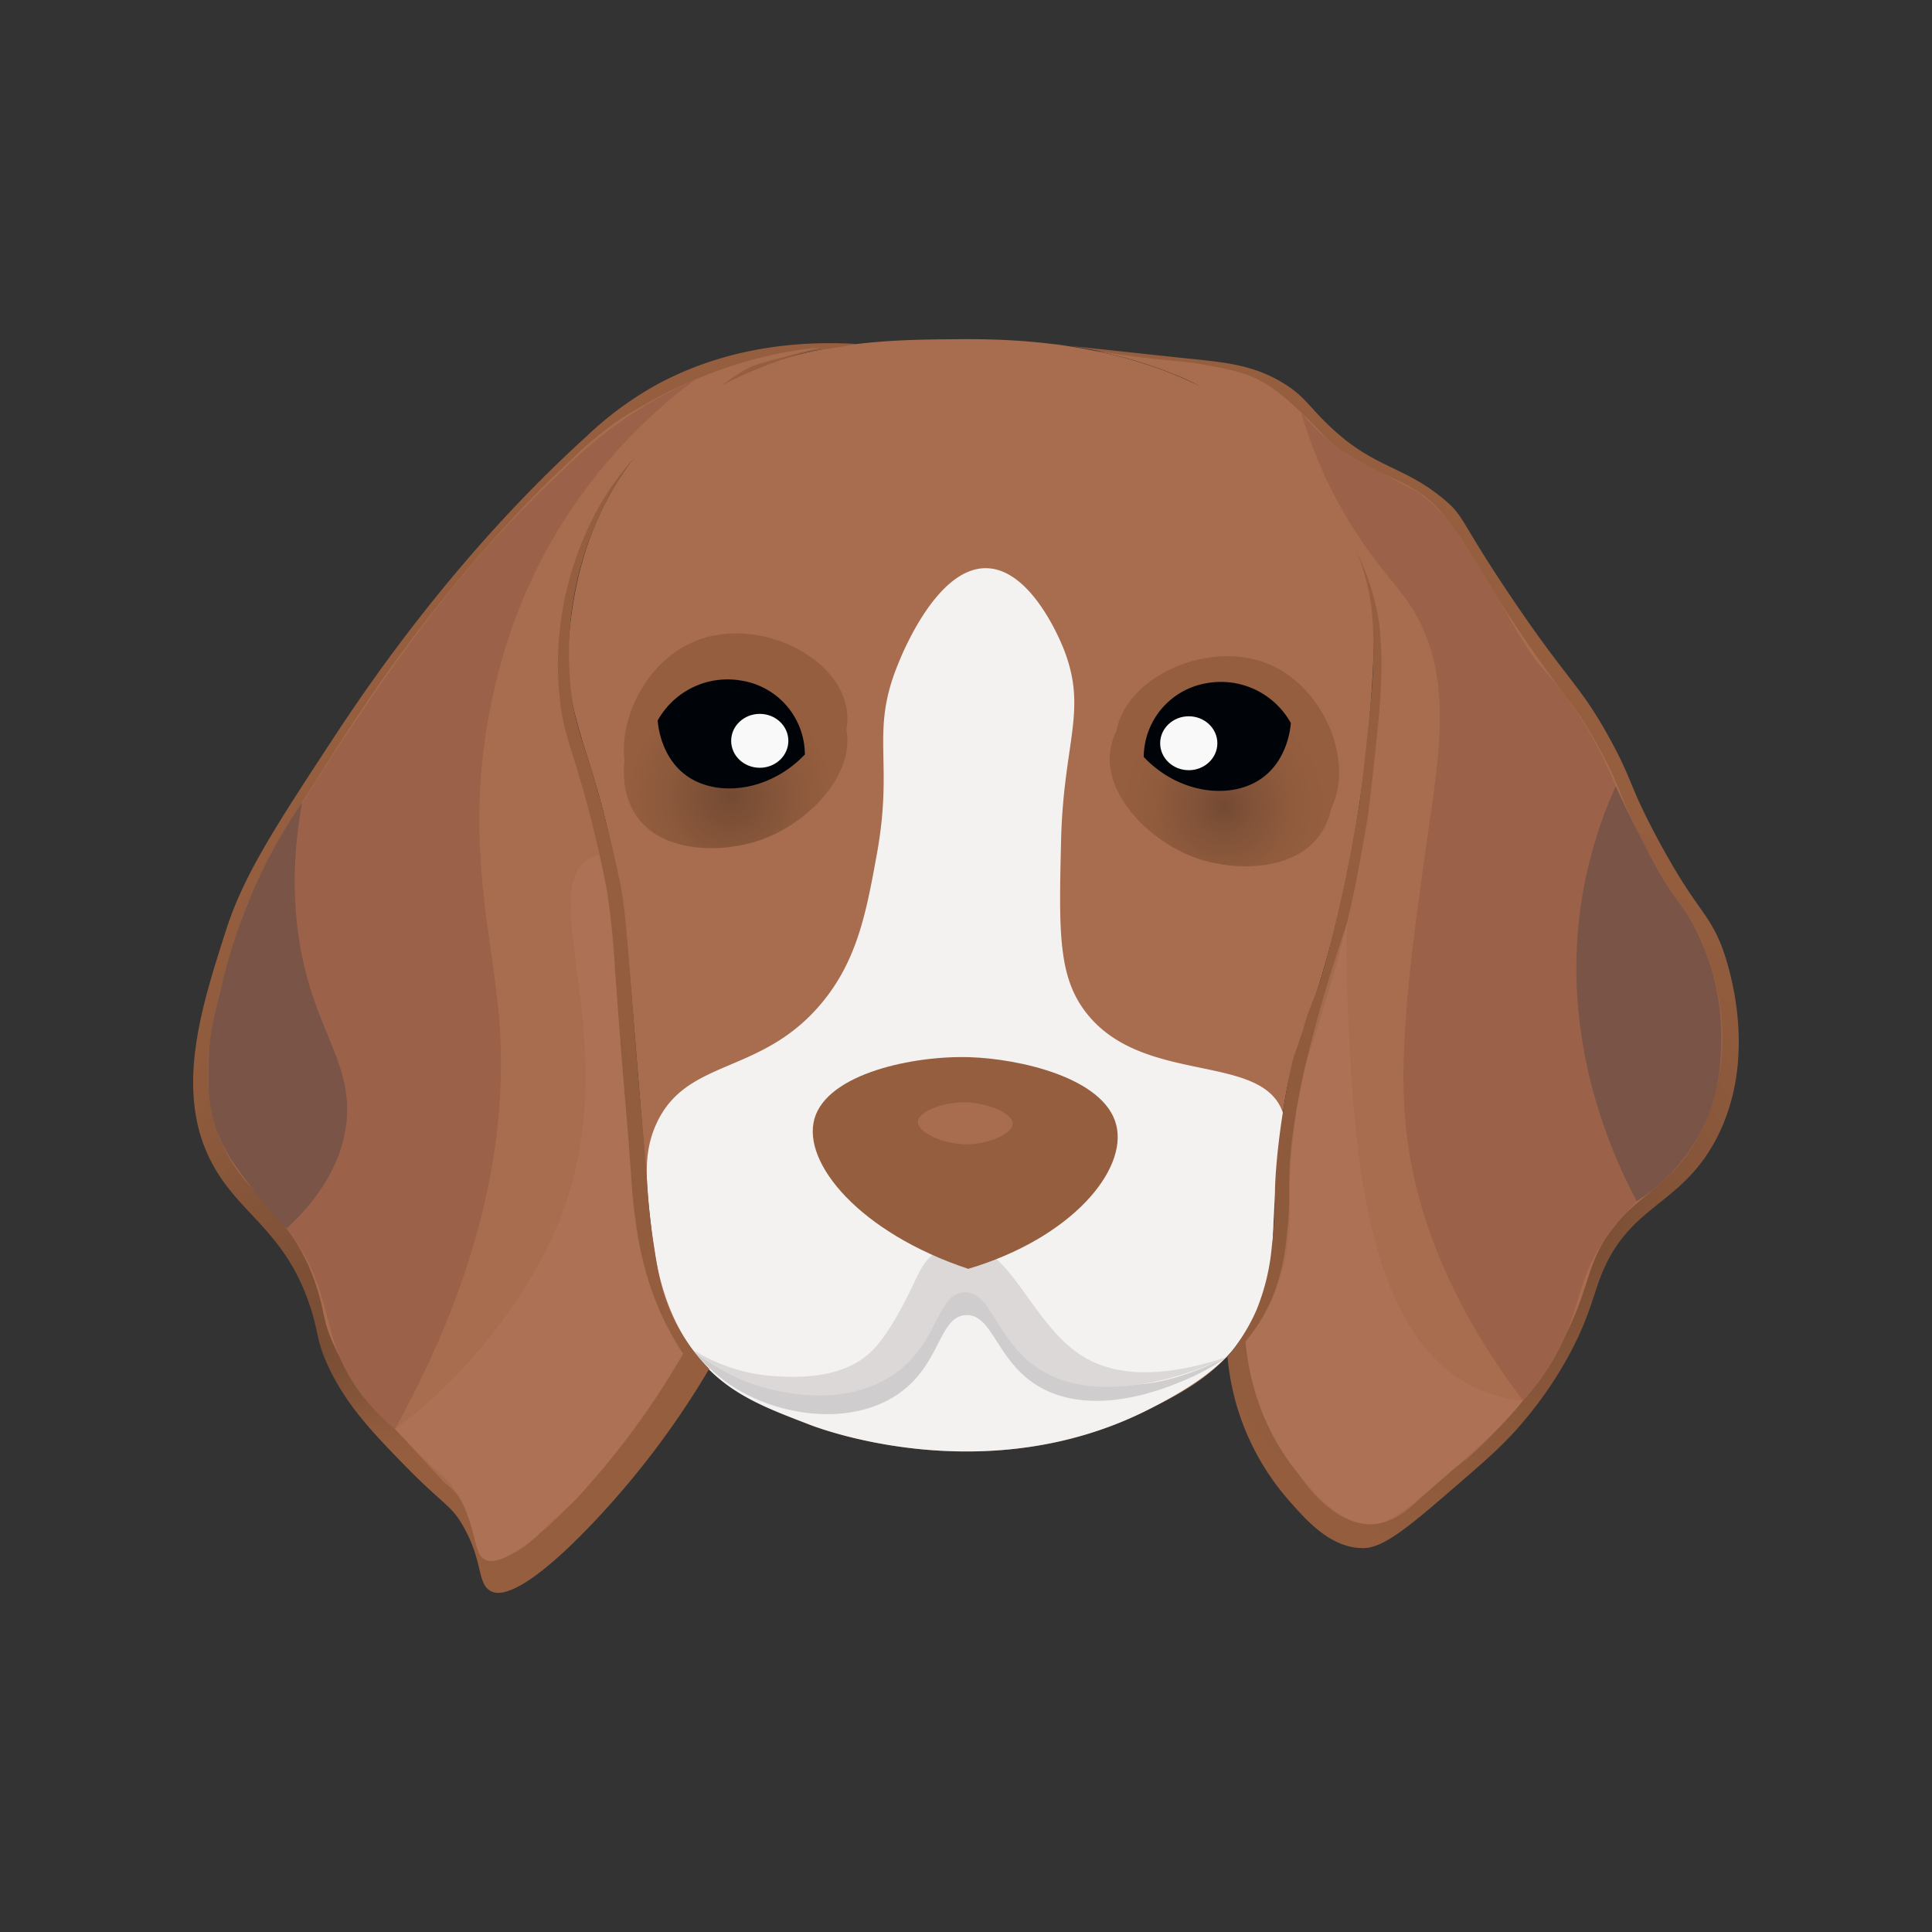 <svg id="Layer_1" data-name="Layer 1" version="1.1" width="200" height="200" xmlns:xlink="http://www.w3.org/1999/xlink" xmlns="http://www.w3.org/2000/svg"><rect width="100%" height="100%" fill="#333333" stroke="none"/><defs id="defs12"><radialGradient id="radial-gradient" cx="120.71" cy="250.58" fx="44.16" fy="370.53" r="158.95" gradientUnits="userSpaceOnUse"><stop offset="0" stop-color="#734a33" id="stop1"/><stop offset=".16" stop-color="#825338" id="stop2"/><stop offset=".39" stop-color="#905b3d" id="stop3"/><stop offset=".59" stop-color="#955e3f" id="stop4"/></radialGradient><radialGradient id="radial-gradient-2" cx="417.21" cy="323.7" fx="417.21" fy="323.7" r="209.4" xlink:href="#radial-gradient" gradientTransform="matrix(.353 0 0 .353 15.12 42.85)"/><radialGradient id="radial-gradient-3" cx="182.45" cy="180.7" fx="182.45" fy="180.7" r="30.56" xlink:href="#radial-gradient" gradientTransform="matrix(.353 0 0 .353 15.12 42.85)"/><radialGradient id="radial-gradient-4" cx="181.01" cy="200.25" r="30.56" gradientUnits="userSpaceOnUse" gradientTransform="matrix(.353 0 0 .353 15.12 42.85)"><stop offset="0" stop-color="#734a33" id="stop5"/><stop offset=".02" stop-color="#744b33" id="stop6"/><stop offset=".63" stop-color="#8c593c" id="stop7"/><stop offset="1" stop-color="#955e3f" id="stop8"/></radialGradient><radialGradient id="radial-gradient-5" cx="326.69" cy="187.37" fx="326.69" fy="187.37" r="30.56" gradientTransform="matrix(-.353 0 0 .353 245.77 42.85)" xlink:href="#radial-gradient"/><radialGradient id="radial-gradient-6" cx="327.76" cy="203.05" r="30.56" gradientTransform="matrix(-.353 0 0 .353 245.77 42.85)" gradientUnits="userSpaceOnUse"><stop offset="0" stop-color="#734a33" id="stop9"/><stop offset=".26" stop-color="#805238" id="stop10"/><stop offset=".67" stop-color="#905b3d" id="stop11"/><stop offset="1" stop-color="#955e3f" id="stop12"/></radialGradient><radialGradient xlink:href="#radial-gradient" id="radialGradient33" gradientUnits="userSpaceOnUse" cx="120.71" cy="250.58" fx="44.16" fy="370.53" r="158.95" gradientTransform="matrix(.353 0 0 .353 15.12 42.85)"/><style id="style1">.cls-1{fill:#a86d4f}.cls-5{fill:#9b6249}.cls-6{fill:#af7358;opacity:.65}.cls-7{fill:#7a5447}.cls-15{fill:#000409}.cls-16{fill:#f9f9f9}</style></defs><g id="g33" transform="translate(-3.38 -31.11)"><path class="cls-1" d="M101.78 66.23c-7.56.07-20.57.2-30 9.21-7.91 7.58-9.03 17.37-9.4 20.6-1.16 10.23 3.06 12.2 5.62 30.05.24 1.61.77 8.2 1.84 21.36 1.14 14.02 1.43 19 5.51 23.8 3.51 4.14 7.84 5.8 11.92 7.37 1.38.53 18.28 6.73 34.75-1.47 3.37-1.68 6.58-3.27 9.3-6.7 4.9-6.22 3.33-12.33 4.7-23.02 1.16-8.97 2.86-9.35 5.66-20.76a141.2 141.2 0 0 0 4-32.78 34.14 34.14 0 0 0-7.95-15.24c-11.54-12.64-29.49-12.48-35.95-12.42Z" id="path12" style="stroke-width:.353"/><path d="M105.51 89.93c-5.09-.12-8.7 8.75-9.2 10.02-2.87 7.06-.4 9.89-2.15 19.53-1.08 5.96-2.01 11.07-5.8 15.56-6.29 7.47-13.99 5.54-17.08 12.51-1.35 3.04-1.01 5.96-.5 10.49.38 3.27 1.06 8.57 4.57 13.21 3.2 4.2 7.48 5.65 11.92 7.37 1.38.53 18.28 6.73 34.75-1.47 5.18-2.58 7.8-4.73 9.3-6.7a20.33 20.33 0 0 0 3.17-6.47c.78-2.7.55-4.04.85-8.75.49-7.86 1.32-7.48.84-8.93-2.12-6.31-14.45-2.78-20.35-10.34-2.93-3.75-2.83-8.42-2.61-17.75.23-10.18 2.71-13.44.38-19.64-.23-.63-3.31-8.54-8.09-8.64z" id="path13" style="stroke-width:.353;fill:#f4f2f1"/><path d="M92.1 66.72c-4.65-.28-12.59-.1-20.42 4.04a34.96 34.96 0 0 0-7.56 5.5c-13.34 12.1-22.48 25.54-26.2 31.22-6.2 9.45-9.35 14.3-11.18 20.04-2.63 8.2-5.48 17.12-1.08 24.6 2.86 4.89 7.35 6.7 9.83 14.25.9 2.73.62 3.47 1.83 6.1 1.9 4.12 4.7 7.01 8.21 10.6 3.82 3.88 4.57 3.84 5.84 6.1 2.08 3.68 1.36 6 2.92 6.7.61.27 2.9.87 10.47-7.1a88.54 88.54 0 0 0 12.04-15.96 20.05 20.05 0 0 1-4.04-5.95c-1-2.28-1.3-4.24-1.78-7.41-.4-2.65-.53-4.61-.61-5.92-.27-4-.7-7.98-1.01-11.97-1.2-15.38-1.29-16.63-1.87-19.45a137.5 137.5 0 0 0-2.05-8.42c-1.65-5.95-2.41-7.06-2.89-10.62a34.09 34.09 0 0 1 3.46-19.8 28.38 28.38 0 0 1 7.94-9.74s4-3.08 11.02-5.4a22.6 22.6 0 0 1 2.79-.73c.66-.12 1.06-.14 2.2-.31l2.14-.37z" id="path14" style="fill:url(#radialGradient33);stroke-width:.353"/><path class="cls-1" d="M88.32 67.07a43.12 43.12 0 0 0-6.58 1.15 47.68 47.68 0 0 0-11.86 4.91c-.96.53-1.65.95-2.28 1.37a36.84 36.84 0 0 0-4.76 3.89c-12.42 11.54-20.91 24.38-24.38 29.8-5.78 9.03-8.7 13.66-10.41 19.14-2.45 7.84-5.1 16.35-1 23.51 1.38 2.42 3.17 4.05 4.9 6.07a20.51 20.51 0 0 1 4.24 7.53c.83 2.6.58 3.3 1.71 5.83 1.76 3.93 4.37 6.7 7.64 10.1 3.55 3.7 4.24 3.67 5.43 5.83 1.94 3.53 1.27 5.73 2.72 6.39 2.34 1.06 8.58-5.51 9.75-6.78a81.46 81.46 0 0 0 10.64-14.56 29.46 29.46 0 0 1-3.18-6.37 36.21 36.21 0 0 1-1.66-7.06 65.2 65.2 0 0 1-.57-5.65c-.25-3.82-.65-7.62-.94-11.44-1.1-14.68-1.2-15.89-1.73-18.58a142.5 142.5 0 0 0-1.91-8.04c-1.54-5.67-2.25-6.73-2.7-10.13a33.31 33.31 0 0 1 3.22-18.92 26.8 26.8 0 0 1 7.4-9.3c5.46-4.21 7.73-6.35 10.01-7 .13-.04.95-.28 1.97-.55l1.9-.51c.67-.19 1.5-.4 2.43-.63z" id="path15" style="stroke-width:.353"/><path d="M112.14 66.7c5.57.6 10.18 1.1 15.15 1.62 3.08.33 5.95.63 8.92 2.44 2.1 1.28 2.56 2.27 4.5 4.17 4.83 4.73 7.77 4.24 12.1 7.83 2.24 1.86 1.54 2.05 7.02 10.18 6.04 8.95 7.09 9 10.14 14.54 2.53 4.59 1.94 4.76 5.04 10.53 3.94 7.31 5.03 7.28 6.5 10.81.2.5 4.4 11-.5 20.26-3.76 7.09-9.24 6.68-12.1 14.64-.64 1.77-1.2 4.11-3.03 7.53a40.81 40.81 0 0 1-4.53 6.7c-2.07 2.5-3.79 4-6.92 6.71-5.17 4.48-7.8 6.71-9.94 6.71-3.41 0-5.92-2.9-8-5.3a25.98 25.98 0 0 1-6.04-14.54 19.2 19.2 0 0 0 2.97-4.73 22.68 22.68 0 0 0 1.62-6.7c.08-.62.13-1.16.17-1.65.15-1.93.15-3.35.15-3.85 0 0 0-5.06 1.7-13.1.11-.53.25-.99.25-.99.19-.61.36-.95.53-1.41a15.25 15.25 0 0 0 .54-1.8 26.83 26.83 0 0 1 1.06-2.96c.99-2.55 1.62-5.24 2.51-8.99l.6-2.64s.68-3.21 1.56-8.35c.47-3.74.8-6.83 1.03-9.1.24-2.4.33-3.53.37-4.94a41.76 41.76 0 0 0-.16-6.4 25.42 25.42 0 0 0-3.62-9.88 32.27 32.27 0 0 0-8-9.07 28.3 28.3 0 0 0-2.27-1.71c-3.27-2.23-6.35-3.34-8.56-4.14a46.53 46.53 0 0 0-5.21-1.55 42.07 42.07 0 0 0-5.55-.88z" id="path16" style="fill:url(#radial-gradient-2);stroke-width:.353"/><path class="cls-1" d="M116.46 67.38c2.56.4 4.74.7 6.46.88 2.76.3 3.46.3 5.24.63 2.7.5 4.3.8 6.13 1.88 1.38.8 2.4 1.76 3.82 3.07 1.22 1.14 1.84 1.87 2.37 2.42 4.2 4.33 8.71 3.8 12.11 7.89.2.25.85 1.03 1.6 2.08 1.08 1.53 1.63 2.58 2.49 4 .7 1.15 1.63 2.66 2.95 4.67 5.62 8.56 6.59 8.6 9.43 13.89 2.34 4.37 1.8 4.55 4.68 10.05 3.66 6.99 4.67 6.96 6.04 10.33.19.48 4.08 10.5-.47 19.35-3.48 6.77-8.58 6.38-11.24 13.98-.6 1.69-1.12 3.93-2.83 7.2a39.3 39.3 0 0 1-4.21 6.4c-1.92 2.4-3.53 3.82-6.43 6.42-4.8 4.27-7.25 6.4-9.24 6.4-3.17 0-5.5-2.76-7.4-5.05-4.09-4.82-5.29-10.28-5.64-13.89a18.34 18.34 0 0 0 2.76-4.52 22.1 22.1 0 0 0 1.5-6.4c.27-2.12.23-3.25.3-5.25a63.39 63.39 0 0 1 1.66-12.43c.4-1.63.24-.59 2.14-6.91a127.93 127.93 0 0 0 2.88-11.11s.64-3.06 1.46-7.97c.43-3.57.74-6.53.96-8.69.22-2.29.3-3.37.35-4.71a40.54 40.54 0 0 0-.15-6.12 24.67 24.67 0 0 0-3.36-9.42 30.57 30.57 0 0 0-7.42-8.7c-.66-.53-.91-.7-1.34-1.01l-.77-.62c-1.51-1.27-3.5-3.9-6.4-5.4-.97-.52-2.4-1.07-2.53-1.13-.9-.36-1.58-.58-1.98-.71a56.89 56.89 0 0 0-5.92-1.5z" id="path17" style="stroke-width:.353"/><path class="cls-5" d="M32.65 157.86c.23.26.58.68.97 1.21 3.41 4.62 3.28 8.54 4.91 12.48.82 1.98 2.4 4.71 5.74 7.49 10.35-18.73 11.62-33.12 10.74-43-.8-8.92-3.77-18.9-.53-33.24a56.43 56.43 0 0 1 5.48-14.77 55.1 55.1 0 0 1 15.43-17.65 45.27 45.27 0 0 0-7.41 4.13c-2.97 2.04-4.95 3.91-7.77 6.64-.44.43-4.07 3.93-7.37 7.7-8.4 9.6-17.22 23.86-18.57 26.05a33.27 33.27 0 0 0-1.12 10.38c.54 10.43 5.9 14.97 4.59 22.87-.41 2.26-1.49 5.74-5.09 9.71z" id="path18" style="stroke-width:.353"/><path class="cls-6" d="M68.19 146.23c-.33-4.42-.42-4.92-.7-8.63-.59-7.6-.49-8.57-1-12.2a66.26 66.26 0 0 0-1.07-5.78 3.68 3.68 0 0 0-.92.32c-5.75 2.94 3.1 18.58-2.42 35.33-3.63 11.08-12.44 19.25-13.77 20.46a51.07 51.07 0 0 1-4.04 3.3c3.53 3.83 5.11 5.56 5.19 5.62l.04.03.2.15a6.35 6.35 0 0 1 1.27 1.37c.44.63.65 1.17 1.33 3.42.54 1.76.56 2.58 1.25 2.93.79.41 1.84-.1 2.82-.58a9.15 9.15 0 0 0 2.47-1.75c3.75-3.8 2.8-2.32 5.34-5.2a83.86 83.86 0 0 0 8.33-11.14c.68-1.09 1.22-2 1.58-2.63a31.12 31.12 0 0 1-2.51-4.67 35.73 35.73 0 0 1-2.69-11.06l-.33-4.44c-.21-2.9-.34-4.42-.37-4.85z" id="path19" style="stroke-width:.353"/><path class="cls-7" d="M33.06 158.28c2.59-2.4 5.6-6.06 6.17-10.86.61-5.23-2.08-8.4-3.87-14.47-1.25-4.28-2.2-10.48-.7-18.77a55.33 55.33 0 0 0-4.98 8.9 58.6 58.6 0 0 0-3.31 9.9c-.84 3.32-1.27 5.02-1.38 7.57-.1 2.41-.23 5.46 1.3 8.75.73 1.6 1.6 2.76 3.1 4.74a45.27 45.27 0 0 0 3.67 4.24z" id="path20" style="stroke-width:.353"/><path class="cls-5" d="M138.1 73.84a46.02 46.02 0 0 0 7.64 15.22c2.08 2.72 2.56 3.08 3.65 4.76 4.61 7.1 2.94 15.5 1.68 24.47-1.46 10.42-2.82 20.15-2.28 27.96.48 7.08 2.87 17.46 12.26 29.85a23.98 23.98 0 0 0 4.45-6.88c1.48-3.53 1.5-6.12 4-9.79a26.66 26.66 0 0 1 2.06-2.6c2.51-2.86 4.06-3.63 5.6-5.25 2.25-2.34 3.04-4.95 3.66-7.02 2.23-7.42-.42-13.94-1.4-16.22-1.15-2.72-1.38-2.04-4.39-7.14-.32-.55-.62-1.06-.9-1.57-3.89-6.9-3.59-8.82-7.47-14.73-3.01-4.59-3.33-3.64-5.95-7.96-1.69-2.78-3.46-6.3-6.52-10.71a15.5 15.5 0 0 0-3.6-3.85c-.94-.7-1.17-.68-3.88-2.14-2.83-1.52-4.24-2.3-5.67-3.45a19.06 19.06 0 0 1-2.93-2.95z" id="path21" style="stroke-width:.353"/><path class="cls-7" d="M170.64 112.49a46.08 46.08 0 0 0-3.44 11.26c-2.47 14.61 2.89 26.57 5.62 31.72a18.97 18.97 0 0 0 6.21-6.43c2.52-4.33 2.52-8.47 2.53-10.67a24.2 24.2 0 0 0-2.71-11.16c-.95-1.82-1.54-2.37-2.72-4.17-1-1.52-1.74-2.96-3.21-5.84a124.2 124.2 0 0 1-2.28-4.71z" id="path22" style="stroke-width:.353"/><path class="cls-6" d="M142.84 126.62c-.06 1.97-.1 5.3.09 9.38.6 12.96 1.53 32.8 12.77 38.57a14.86 14.86 0 0 0 5.34 1.53c-.83 1-2 2.34-3.5 3.86-2.93 2.98-2.68 2.14-6.7 5.87-1.62 1.49-3 2.86-5.15 3.02a6.1 6.1 0 0 1-1.18-.03c-3.37-.42-5.94-3.99-6.7-5.1a24.9 24.9 0 0 1-5.49-13.74 18.57 18.57 0 0 0 1.64-2.26c3.4-5.5 2.97-11.41 2.9-13.09-.19-4.58.76-12.65 5.98-28.01z" id="path23" style="stroke-width:.353"/><path d="M104.13 161.98a5.69 5.69 0 0 0-2.93.51c-1.49.79-2.12 2.2-2.52 3.04-.64 1.35-2.6 5.54-4.46 7.35-3.1 2.98-8.4 2.19-10.47 1.88a17.97 17.97 0 0 1-8.5-3.77 16.54 16.54 0 0 0 4.3 3.85c4.7 2.88 11.73 3.83 16.5.78s4.43-8.21 7.31-8.37c3.02-.15 3.18 5.54 8.6 7.92 5.43 2.37 11.93-.31 13.85-1.1a23.46 23.46 0 0 0 4.57-2.48c-7.87 3.88-12.14 3.11-14.56 1.8-4.76-2.57-9.59-11.23-11.7-11.41z" id="path24" style="stroke-width:.353;fill:#bfbebe;opacity:.7"/><path d="M103.61 160a5.7 5.7 0 0 0-2.93.5c-1.48.79-2.11 2.22-2.5 3.04-.74 1.56-2.58 5.44-4.47 7.35-3.1 3.12-8.14 2.8-10.24 2.67a17.92 17.92 0 0 1-8.34-2.72 19.32 19.32 0 0 0 8.05 4.1c1.51.35 7.49 1.76 12.35-1.3 5.05-3.18 4.69-8.52 7.6-8.74 3.19-.25 3.36 6.15 9.34 8.74 5.98 2.58 13.84-.37 15.48-1a26.78 26.78 0 0 0 2.5-1.08c-7.96 2.67-12.46 1.58-15.15-.15-5.01-3.23-7.3-11.01-11.69-11.42z" id="path25" style="stroke-width:.353;fill:#dbd8d7"/><path d="M118.93 147.55c-1.26-4.91-10.09-6.84-15.16-7-5.75-.19-14.74 1.66-16.08 6.38-1.3 4.59 4.72 11.8 15.92 15.53 10.7-3.18 16.52-10.22 15.32-14.91z" id="path26" style="stroke-width:.353;fill:#955e3f"/><path class="cls-1" d="M108.21 147.42c0-1.08-2.59-2.12-4.76-2.2-2.29-.07-5.02.91-5.06 2.01-.04 1.1 2.66 2.34 5.05 2.34 2.2 0 4.77-1.06 4.77-2.15z" id="path27" style="stroke-width:.353"/><path d="M91 104.33c.88 4.8-4.11 9.77-8.95 11.44-3.84 1.32-10.02 1.4-12.75-2.48-3.23-4.58-.3-12.82 5.51-15.58 6.36-3.02 15.15 1.01 16.18 6.62z" id="path28" style="fill:url(#radial-gradient-3);stroke-width:.353"/><path d="M91 106.65c.88 4.81-4.11 9.78-8.95 11.44-3.84 1.32-10.02 1.41-12.75-2.47-3.23-4.59-.3-12.82 5.51-15.59 6.36-3.01 15.15 1.02 16.18 6.62z" id="path29" style="fill:url(#radial-gradient-4);stroke-width:.353"/><path d="M118.98 106.68c-.89 4.81 4.11 9.77 8.95 11.44 3.84 1.32 10.02 1.41 12.74-2.47 3.24-4.59.3-12.82-5.5-15.59-6.36-3.01-15.15 1.03-16.19 6.62z" id="path30" style="fill:url(#radial-gradient-5);stroke-width:.353"/><path d="M118.36 108.53c-.9 4.8 4.1 9.77 8.94 11.44 3.84 1.32 10.02 1.4 12.74-2.47 3.24-4.58.3-12.83-5.5-15.6-6.36-3-15.15 1.02-16.18 6.63z" id="path31" style="fill:url(#radial-gradient-6);stroke-width:.353"/><path class="cls-15" d="M121.78 109.46a7.79 7.79 0 0 1 6.48-7.62 8.28 8.28 0 0 1 8.75 4.12c-.05.59-.39 4.02-3.24 5.87-3.24 2.1-8.5 1.35-12-2.37z" id="path32" style="stroke-width:.353"/><ellipse class="cls-16" cx="126.44" cy="108.05" rx="2.96" ry="2.79" id="ellipse32" style="stroke-width:.353"/><path class="cls-15" d="M86.7 109.21a7.78 7.78 0 0 0-6.49-7.63 8.28 8.28 0 0 0-8.75 4.12c.05.6.39 4.03 3.24 5.88 3.24 2.09 8.49 1.34 12-2.37z" id="path33" style="stroke-width:.353"/><ellipse class="cls-16" cx="82.03" cy="107.8" rx="2.96" ry="2.79" id="ellipse33" style="stroke-width:.353"/></g></svg>